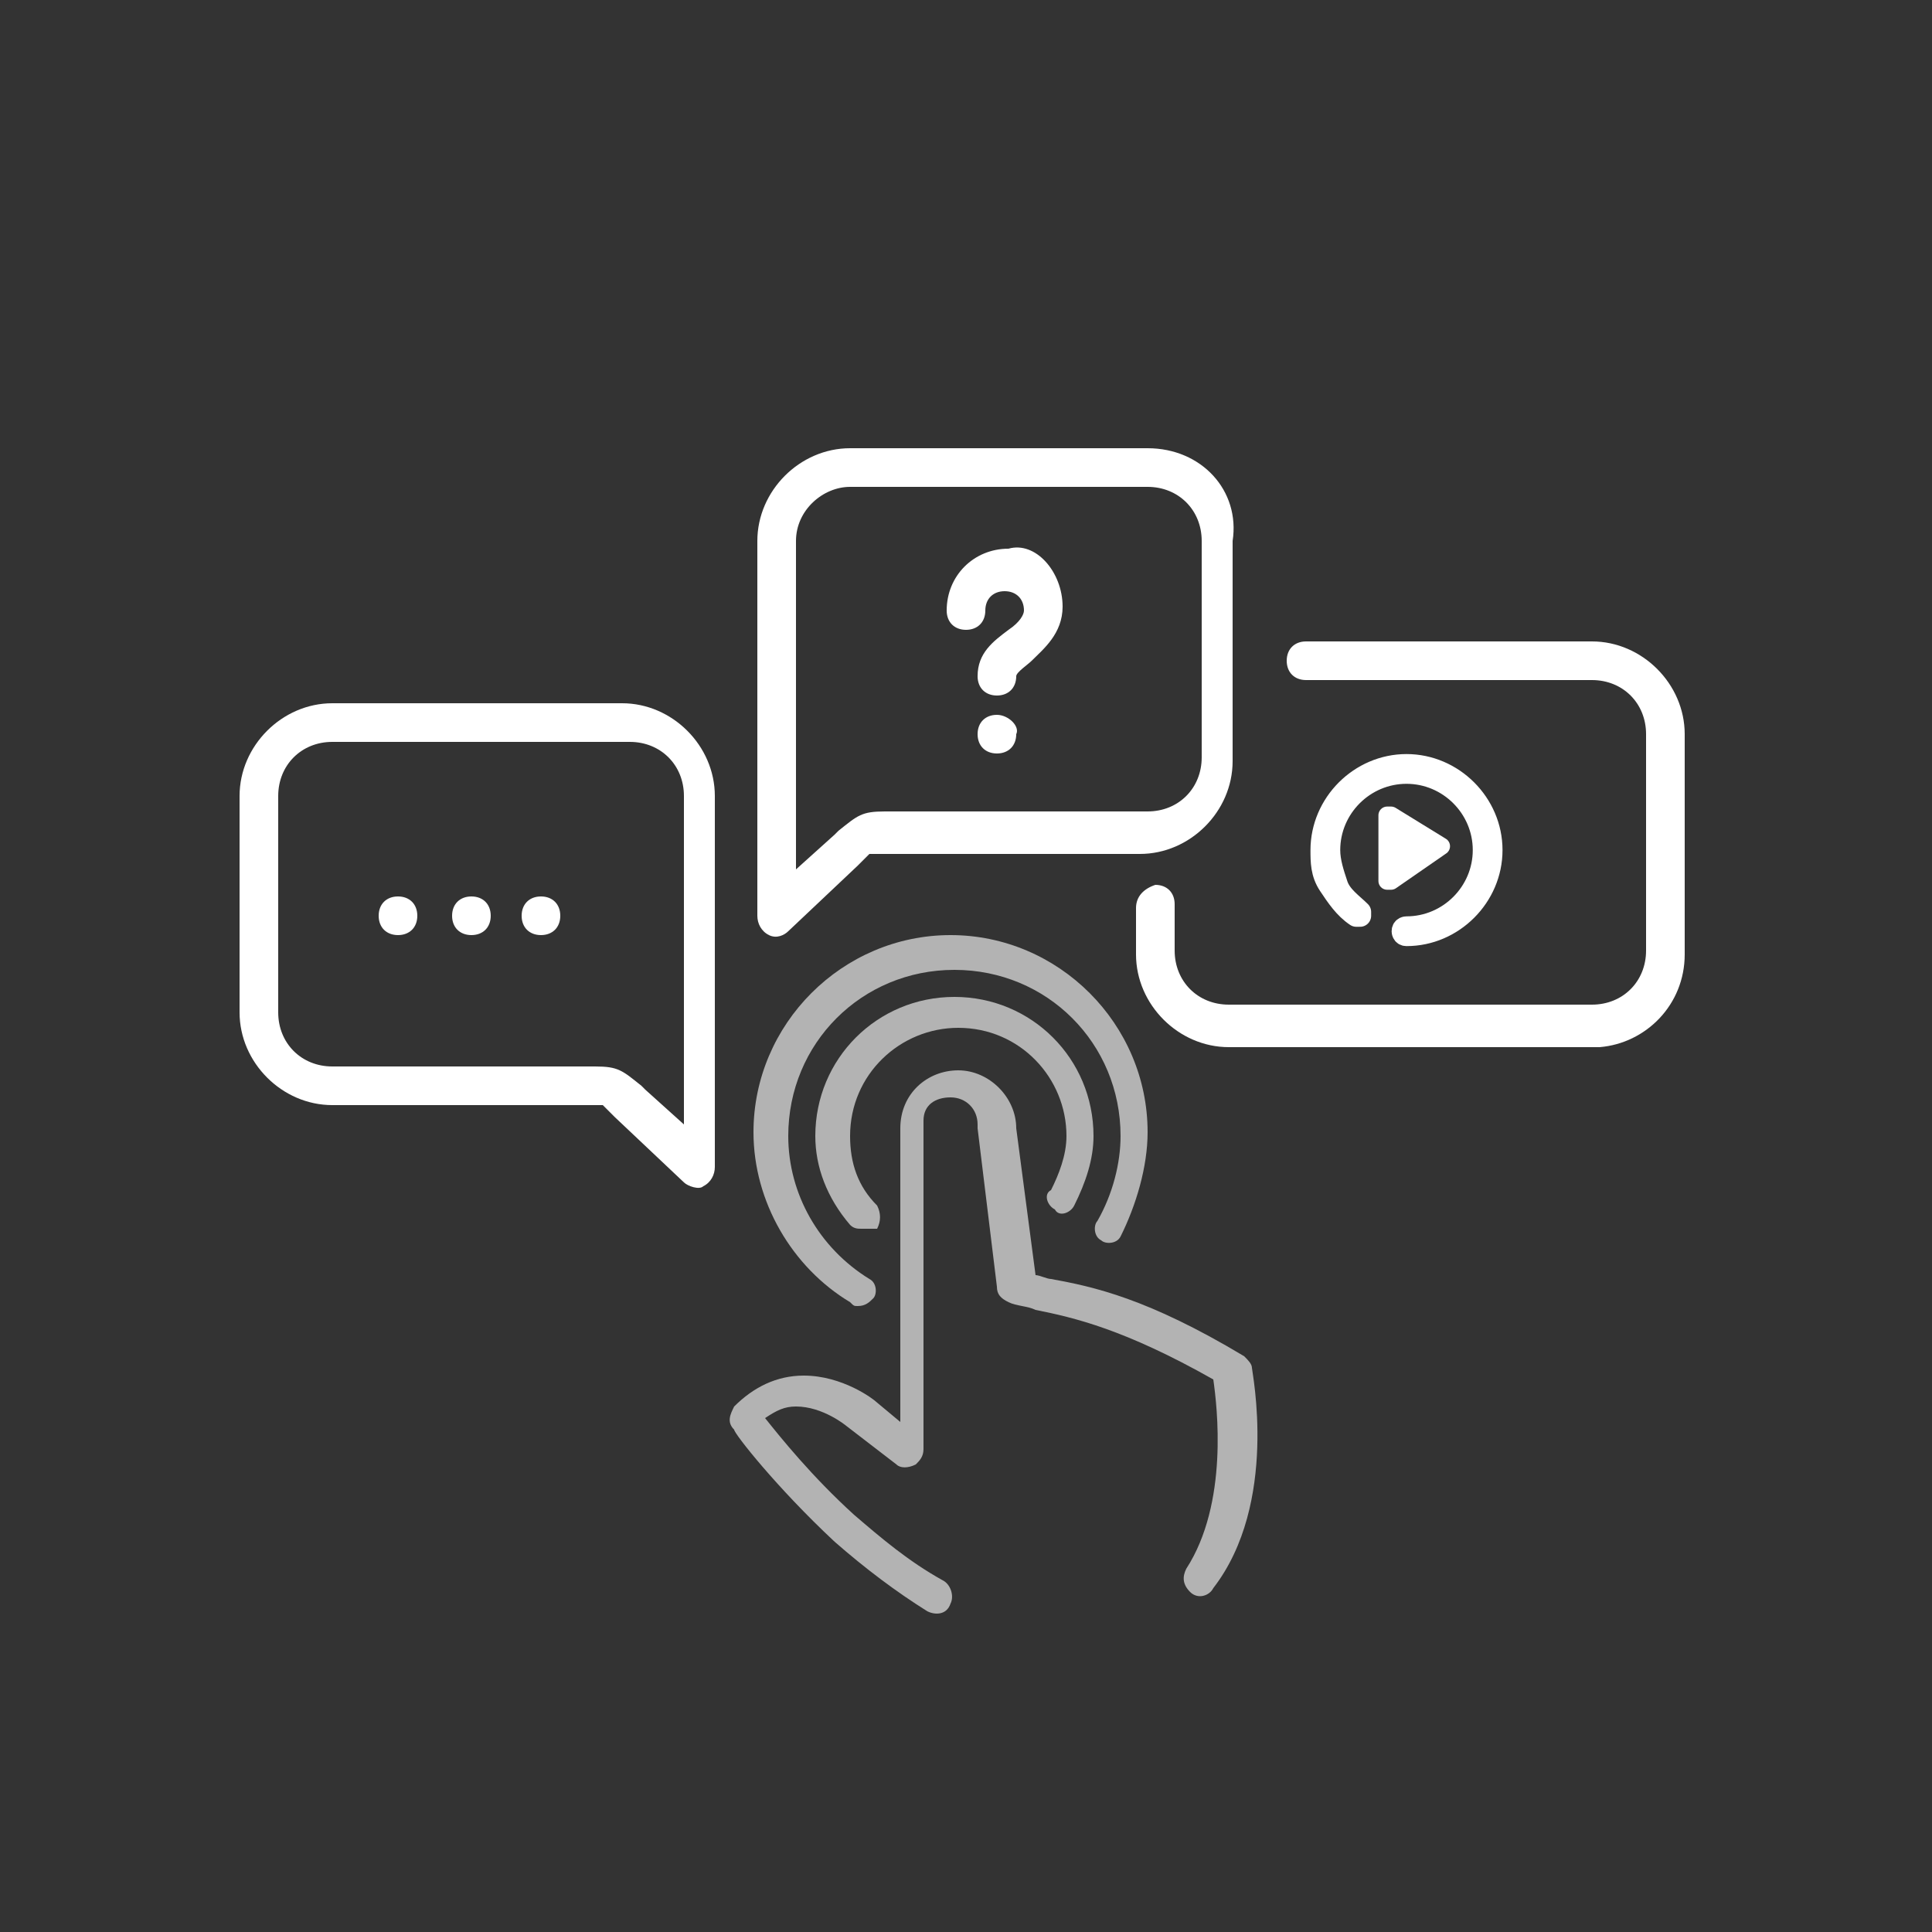 <?xml version="1.0" encoding="utf-8"?>
<!-- Generator: Adobe Illustrator 19.2.1, SVG Export Plug-In . SVG Version: 6.00 Build 0)  -->
<!DOCTYPE svg PUBLIC "-//W3C//DTD SVG 1.1//EN" "http://www.w3.org/Graphics/SVG/1.1/DTD/svg11.dtd">
<svg version="1.1" id="Calque_1" xmlns="http://www.w3.org/2000/svg" xmlns:xlink="http://www.w3.org/1999/xlink" x="0px" y="0px"
	 viewBox="0 0 50 50" enable-background="new 0 0 50 50" xml:space="preserve">
<rect x="0" y="0" width="50" height="50" fill="#333333" stroke="none"/>
<g>
	<path fill="#FFFFFF" d="M6.2,20.6v5.6c0,1.3,1.1,2.4,2.4,2.4h6.5c0.1,0,0.2,0,0.3,0c0.1,0,0.2,0,0.2,0c0,0,0.1,0.1,0.2,0.2
		c0,0,0.1,0.1,0.1,0.1l1.8,1.7c0.1,0.1,0.4,0.2,0.5,0.1c0.2-0.1,0.3-0.3,0.3-0.5V25v-1v-3.4c0-1.3-1.1-2.4-2.4-2.4H8.6
		C7.3,18.2,6.2,19.3,6.2,20.6 M7.2,20.6c0-0.8,0.6-1.4,1.4-1.4h7.7c0.8,0,1.4,0.6,1.4,1.4v8.5l-1-0.9c0,0-0.1-0.1-0.1-0.1
		c-0.5-0.4-0.6-0.5-1.2-0.5c-0.1,0-0.2,0-0.3,0H8.6c-0.8,0-1.4-0.6-1.4-1.4V20.6z"/>
	<path fill="#FFFFFF" d="M29.7,11.6h-7.7c-1.3,0-2.4,1.1-2.4,2.4v3.4v1v5.3c0,0.2,0.1,0.4,0.3,0.5c0.2,0.1,0.4,0,0.5-0.1l1.8-1.7
		c0,0,0.1-0.1,0.1-0.1c0.1-0.1,0.2-0.2,0.2-0.2c0,0,0.1,0,0.2,0c0.1,0,0.2,0,0.3,0h6.5c1.3,0,2.4-1.1,2.4-2.4V14
		C32.1,12.7,31.1,11.6,29.7,11.6 M31.1,19.6c0,0.8-0.6,1.4-1.4,1.4h-6.5c-0.1,0-0.2,0-0.3,0c-0.6,0-0.7,0.1-1.2,0.5
		c0,0-0.1,0.1-0.1,0.1l-1,0.9V14c0-0.8,0.7-1.4,1.4-1.4h7.7c0.8,0,1.4,0.6,1.4,1.4V19.6z"/>
	<path fill="#B3B3B3" d="M32.4,35.4c0-0.1-0.1-0.2-0.2-0.3c-2.5-1.5-3.9-1.8-5-2c-0.1,0-0.3-0.1-0.4-0.1l-0.5-3.8
		c0-0.8-0.7-1.5-1.5-1.5c-0.8,0-1.5,0.6-1.5,1.5c0,0,0,0,0,0v2.2l0,5.4l-0.6-0.5c-0.1-0.1-0.9-0.7-1.9-0.7c-0.7,0-1.3,0.3-1.8,0.8
		c-0.1,0.2-0.2,0.4,0,0.6c0,0.1,1.1,1.5,2.6,2.9c0.8,0.7,1.6,1.3,2.4,1.8c0.2,0.1,0.5,0.1,0.6-0.2c0.1-0.2,0-0.5-0.2-0.6
		c-0.9-0.5-1.6-1.1-2.3-1.7c-1.1-1-1.9-2-2.3-2.5c0.3-0.2,0.5-0.3,0.8-0.3c0.7,0,1.3,0.5,1.3,0.5c0,0,0,0,0,0l1.3,1
		c0.1,0.1,0.3,0.1,0.5,0c0.1-0.1,0.2-0.2,0.2-0.4l0-6.3v-2.2c0-0.4,0.3-0.6,0.7-0.6c0.4,0,0.7,0.3,0.7,0.7c0,0,0,0,0,0.1l0.5,4.1
		c0,0.2,0.1,0.3,0.3,0.4c0.2,0.1,0.5,0.1,0.7,0.2c1,0.2,2.3,0.5,4.6,1.8c0.1,0.7,0.4,3.2-0.7,4.9c-0.1,0.2-0.1,0.4,0.1,0.6l0,0
		c0.2,0.2,0.5,0.1,0.6-0.1C33.1,38.9,32.4,35.5,32.4,35.4"/>
	<path fill="#B3B3B3" d="M22.2,33.8c-0.1,0-0.1,0-0.2-0.1c-1.5-0.9-2.5-2.6-2.5-4.4c0-2.8,2.3-5.1,5.1-5.1c2.8,0,5.1,2.3,5.1,5.1
		c0,0.9-0.3,1.9-0.7,2.7c-0.1,0.2-0.4,0.2-0.5,0.1c-0.2-0.1-0.2-0.4-0.1-0.5c0.4-0.7,0.6-1.5,0.6-2.2c0-2.4-1.9-4.3-4.3-4.3
		c-2.4,0-4.3,1.9-4.3,4.3c0,1.5,0.8,2.9,2.1,3.7c0.2,0.1,0.2,0.4,0.1,0.5C22.5,33.7,22.4,33.8,22.2,33.8"/>
	<path fill="#B3B3B3" d="M22.3,31.8c-0.1,0-0.2,0-0.3-0.1c-0.6-0.7-0.9-1.5-0.9-2.3c0-2,1.6-3.6,3.6-3.6c2,0,3.6,1.6,3.6,3.6
		c0,0.6-0.2,1.2-0.5,1.8c-0.1,0.2-0.4,0.3-0.5,0.1c-0.2-0.1-0.3-0.4-0.1-0.5c0.2-0.4,0.4-0.9,0.4-1.4c0-1.5-1.2-2.8-2.8-2.8
		c-1.5,0-2.8,1.2-2.8,2.8c0,0.7,0.2,1.3,0.7,1.8c0.1,0.2,0.1,0.4,0,0.6C22.5,31.8,22.4,31.8,22.3,31.8"/>
	<path fill="#FFFFFF" d="M29.4,23.5v1.2c0,1.3,1.1,2.4,2.4,2.4h9.5c0,0,0.1,0,0.1,0c1.2-0.1,2.2-1.1,2.2-2.4V19
		c0-1.3-1.1-2.4-2.4-2.4h-7.4c-0.3,0-0.5,0.2-0.5,0.5c0,0.3,0.2,0.5,0.5,0.5l0.4,0h7c0.8,0,1.4,0.6,1.4,1.4v5.6
		c0,0.8-0.6,1.4-1.4,1.4v0h-9.4c-0.8,0-1.4-0.6-1.4-1.4v-1.2c0-0.3-0.2-0.5-0.5-0.5C29.6,23,29.4,23.2,29.4,23.5"/>
	<path fill="#FFFFFF" d="M14,23.2c-0.3,0-0.5,0.2-0.5,0.5v0c0,0.3,0.2,0.5,0.5,0.5c0.3,0,0.5-0.2,0.5-0.5
		C14.5,23.4,14.3,23.2,14,23.2"/>
	<path fill="#FFFFFF" d="M12.2,23.2c-0.3,0-0.5,0.2-0.5,0.5v0c0,0.3,0.2,0.5,0.5,0.5c0.3,0,0.5-0.2,0.5-0.5
		C12.7,23.4,12.5,23.2,12.2,23.2"/>
	<path fill="#FFFFFF" d="M10.3,23.2c-0.3,0-0.5,0.2-0.5,0.5v0c0,0.3,0.2,0.5,0.5,0.5c0.3,0,0.5-0.2,0.5-0.5
		C10.8,23.4,10.6,23.2,10.3,23.2"/>
	<path fill="#FFFFFF" d="M27.5,15.7c0,0.7-0.5,1.1-0.8,1.4c-0.1,0.1-0.4,0.3-0.4,0.4c0,0.3-0.2,0.5-0.5,0.5h0
		c-0.3,0-0.5-0.2-0.5-0.5c0-0.6,0.4-0.9,0.8-1.2c0.3-0.2,0.4-0.4,0.4-0.5c0-0.3-0.2-0.5-0.5-0.5s-0.5,0.2-0.5,0.5
		c0,0.3-0.2,0.5-0.5,0.5c-0.3,0-0.5-0.2-0.5-0.5c0-0.9,0.7-1.6,1.6-1.6C26.8,14,27.5,14.8,27.5,15.7"/>
	<path fill="#FFFFFF" d="M25.8,18.5c-0.3,0-0.5,0.2-0.5,0.5v0c0,0.3,0.2,0.5,0.5,0.5c0.3,0,0.5-0.2,0.5-0.5
		C26.4,18.8,26.1,18.5,25.8,18.5"/>
	
		<path fill="none" stroke="#FFFFFF" stroke-width="0.57" stroke-linecap="round" stroke-linejoin="round" stroke-miterlimit="10" d="
		M34.4,22.9c0.2,0.3,0.4,0.6,0.7,0.8c0,0,0.1,0,0.1,0c0,0,0-0.1,0-0.1c-0.2-0.2-0.5-0.4-0.6-0.7c-0.1-0.3-0.2-0.6-0.2-0.9
		c0-1.1,0.9-2,2-2c1.1,0,2,0.9,2,2c0,1.1-0.9,2-2,2c0,0-0.1,0-0.1,0.1c0,0,0,0.1,0.1,0.1c1.2,0,2.2-1,2.2-2.2c0-1.2-1-2.2-2.2-2.2
		c-1.2,0-2.2,1-2.2,2.2C34.2,22.3,34.2,22.6,34.4,22.9z"/>
	<path fill="#FFFFFF" d="M37.3,21.9C37.3,21.9,37.3,21.9,37.3,21.9L36,21.1c0,0,0,0-0.1,0c0,0,0,0,0,0.1v1.5c0,0,0,0,0,0.1
		c0,0,0,0,0,0c0,0,0,0,0,0h0c0,0,0,0,0,0c0,0,0,0,0.1,0L37.3,21.9C37.3,22,37.3,22,37.3,21.9"/>
	
		<path fill="none" stroke="#FFFFFF" stroke-width="0.453" stroke-linecap="round" stroke-linejoin="round" stroke-miterlimit="10" d="
		M37.3,21.9C37.3,21.9,37.3,21.9,37.3,21.9L36,21.1c0,0,0,0-0.1,0c0,0,0,0,0,0.1v1.5c0,0,0,0,0,0.1c0,0,0,0,0,0c0,0,0,0,0,0h0
		c0,0,0,0,0,0c0,0,0,0,0.1,0L37.3,21.9C37.3,22,37.3,22,37.3,21.9z"/>
</g>
</svg>
